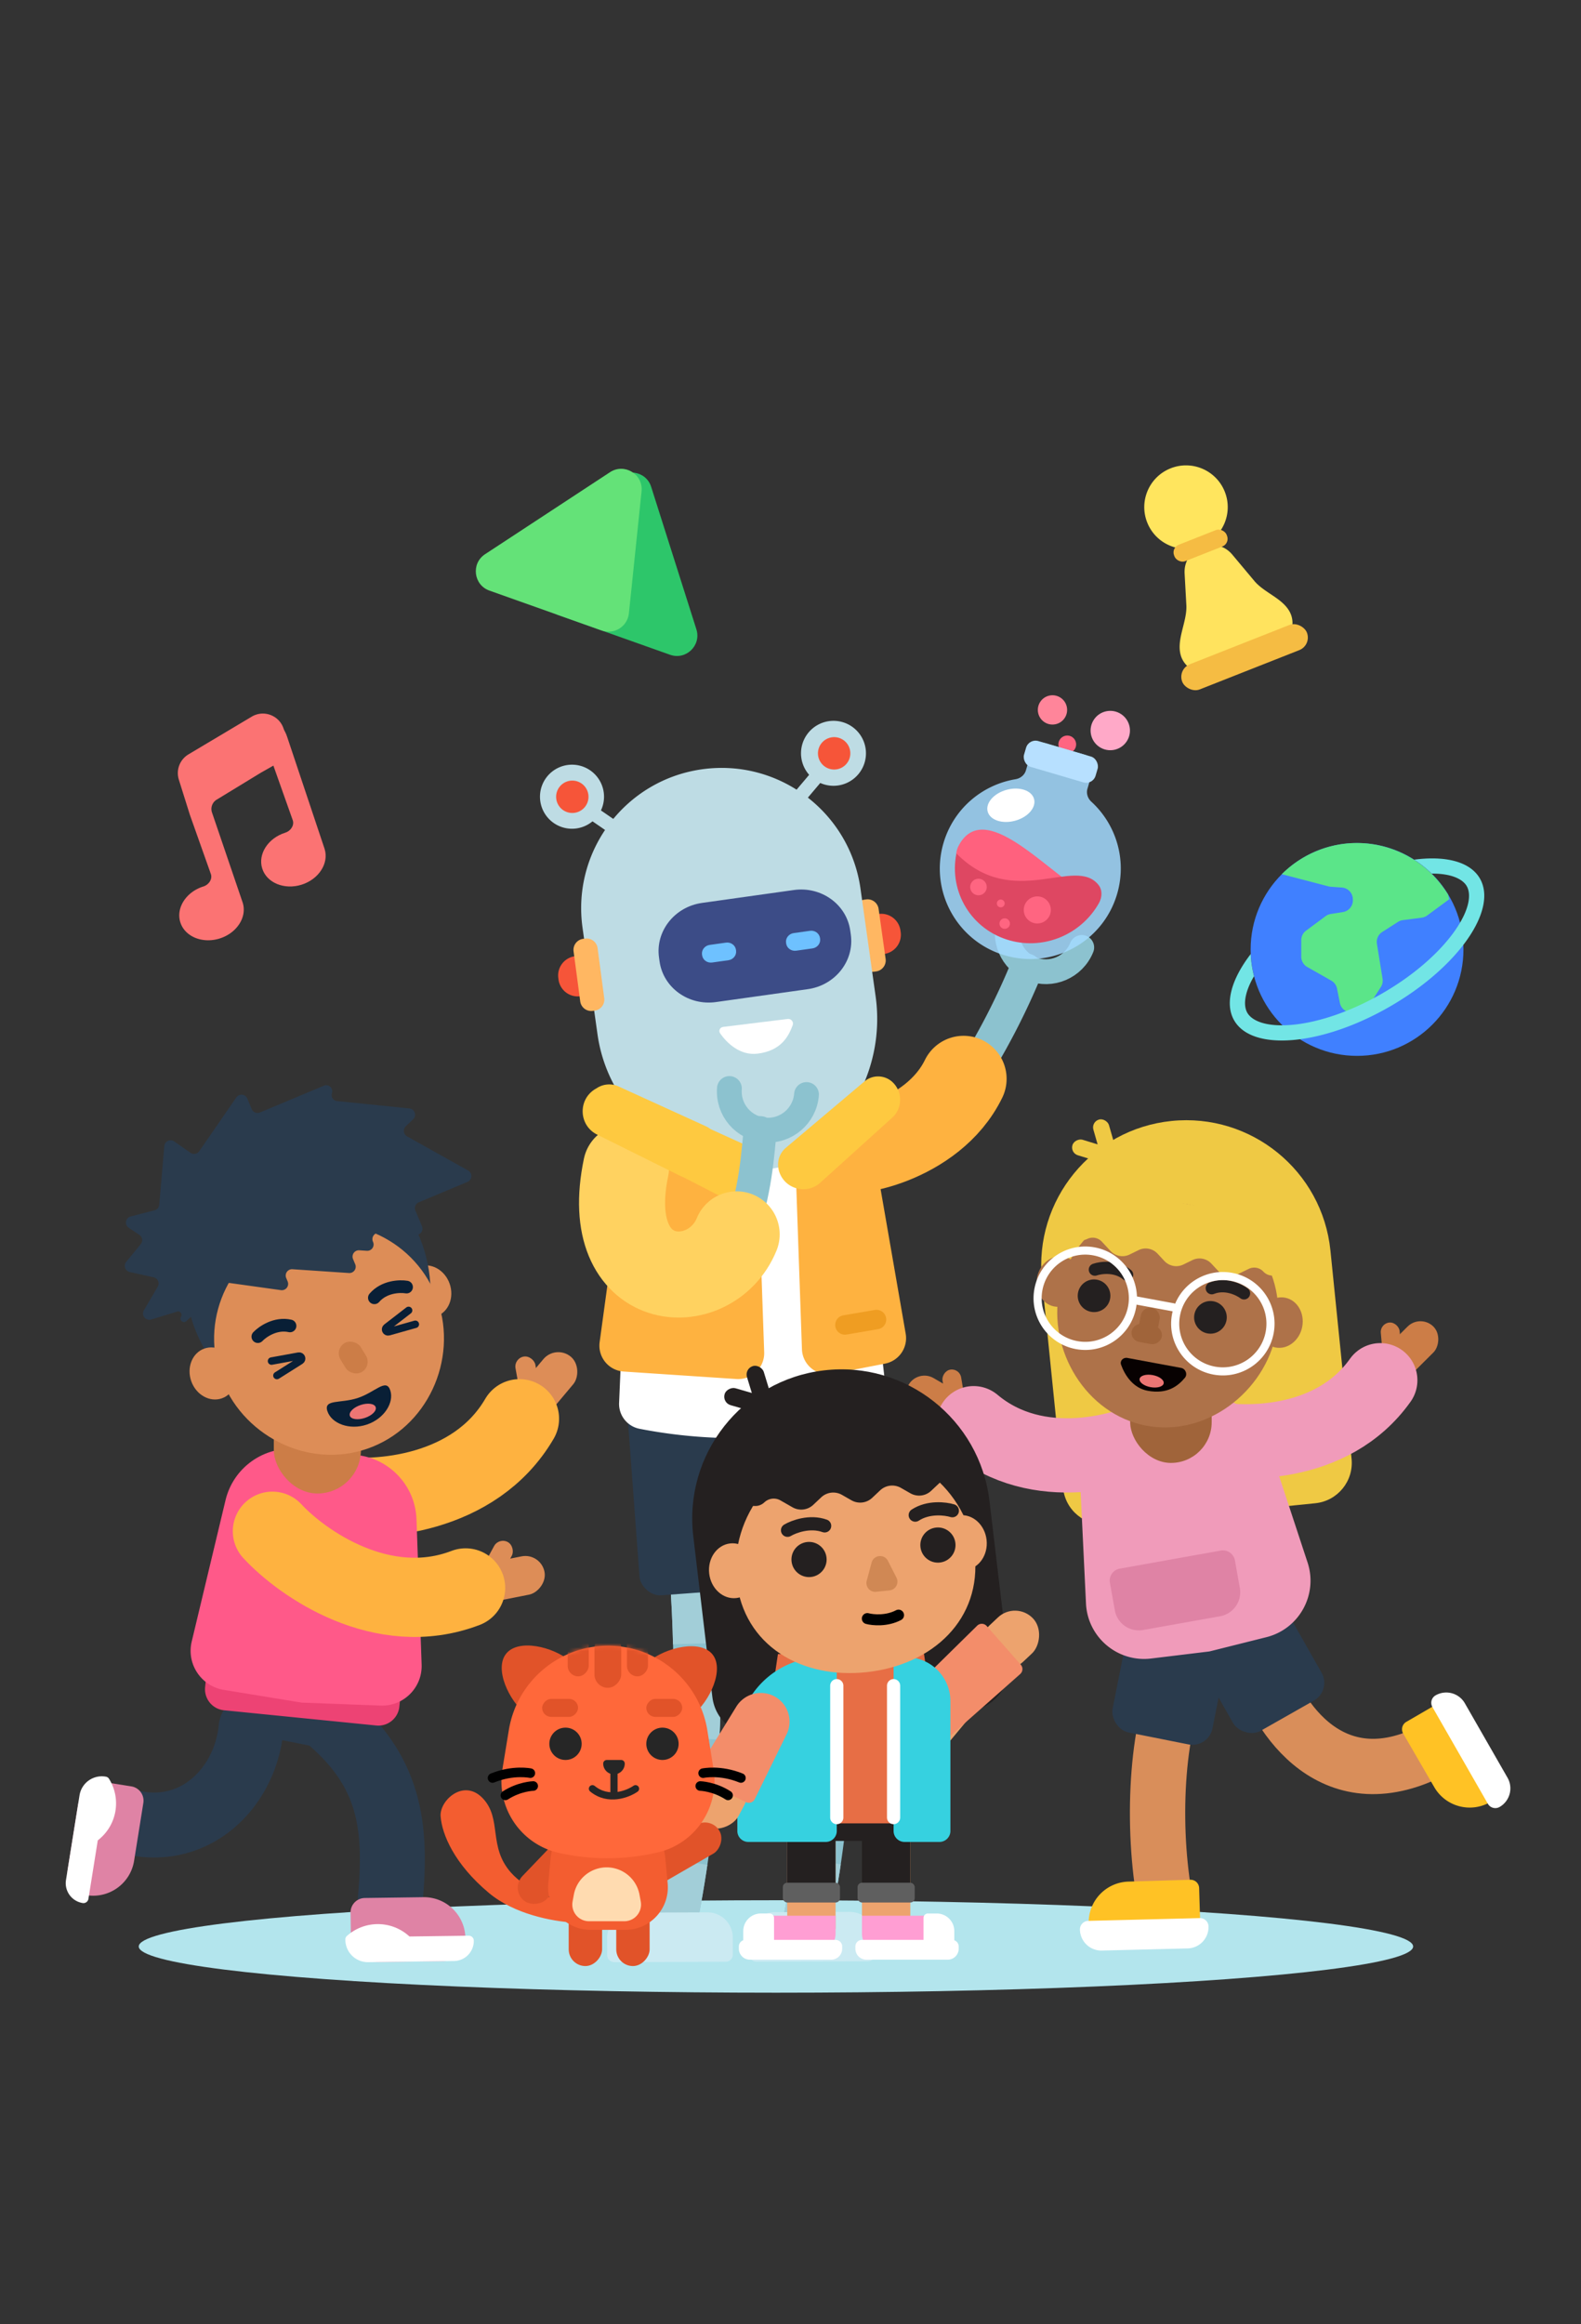<svg xmlns="http://www.w3.org/2000/svg" width="396" height="582" fill="none" viewBox="0 0 396 582"><rect x="0" y="0" width="396" height="582" fill="#333333" stroke="none"/><path fill="#EFC944" d="M260.983 320.502c-2.026-19.953 12.507-37.771 32.461-39.797 19.953-2.026 37.771 12.508 39.797 32.461l5.293 52.135c.567 5.581-3.498 10.565-9.08 11.132l-52.046 5.284c-5.582.567-10.566-3.499-11.132-9.08z"/><rect width="4.063" height="11.174" x="268.025" y="288.699" fill="#EFC944" rx="2.032" transform="rotate(-72.926 268.025 288.699)"/><rect width="4.063" height="11.174" x="273.303" y="280.92" fill="#EFC944" rx="2.032" transform="rotate(-16.012 273.303 280.92)"/><path stroke="#D98E5A" stroke-linecap="round" stroke-width="13.853" d="M315.986 416.963c3.788 12.894 17.9 35.09 44.044 20.717"/><path fill="#FFC225" d="M352.245 431.178a2.148 2.148 0 0 0-.78 2.936l7.788 13.423c2.841 4.897 9.115 6.563 14.012 3.722a5.639 5.639 0 0 0 2.047-7.707l-8.408-14.49a5.527 5.527 0 0 0-7.554-2.007z"/><path fill="#fff" d="M375.608 452.492a2.148 2.148 0 0 1-2.932-.795l-13.892-24.225a2.147 2.147 0 0 1 .794-2.932 5.37 5.37 0 0 1 7.331 1.987l10.686 18.635a5.37 5.37 0 0 1-1.987 7.33"/><path stroke="#D98E5A" stroke-linecap="round" stroke-width="13.853" d="M296.474 418.937c-6.613 11.7-8.139 36.424-4.885 55.62"/><ellipse cx="194.354" cy="487.423" fill="#B3E5ED" rx="159.6" ry="11.577"/><path fill="#FFC225" d="M300.355 472.8a2.147 2.147 0 0 0-2.211-2.083l-15.512.464c-5.659.17-10.109 4.895-9.94 10.554a5.639 5.639 0 0 0 5.805 5.467l16.745-.502a5.526 5.526 0 0 0 5.359-5.689z"/><path stroke="#8CC2CF" stroke-linecap="round" stroke-miterlimit="10" stroke-width="11.889" d="M167.548 347.859c4.679 25.329 12.991 77.73.515 136.299"/><path stroke="#A2CED8" stroke-dasharray="16.64 7.13" stroke-miterlimit="10" stroke-width="11.889" d="M167.538 347.859c4.679 25.329 12.992 77.73.515 136.299"/><path fill="#CBEAF2" d="m181.771 491.251-27.888.106a1.79 1.79 0 0 1-1.796-1.784l-.017-4.296a6.3 6.3 0 0 1 6.275-6.323l18.87-.071a6.299 6.299 0 0 1 6.323 6.275l.017 4.297a1.79 1.79 0 0 1-1.784 1.796"/><path stroke="#8CC2CF" stroke-linecap="round" stroke-miterlimit="10" stroke-width="11.889" d="M200.949 347.73c4.678 25.329 12.991 77.731.514 136.299"/><path stroke="#A2CED8" stroke-dasharray="16.64 7.13" stroke-miterlimit="10" stroke-width="11.889" d="M200.949 347.73c4.678 25.329 12.991 77.731.514 136.299"/><path fill="#CBEAF2" d="m217.405 491.13-27.952.106a1.757 1.757 0 0 1-1.764-1.752l-.017-4.328a6.299 6.299 0 0 1 6.275-6.323l18.87-.071a6.299 6.299 0 0 1 6.323 6.275l.016 4.329c.004.971-.78 1.76-1.751 1.764"/><rect width="26.975" height="43.744" x="190.762" y="353.758" fill="#2A3B4D" rx="5.103" transform="rotate(-4.247 190.762 353.758)"/><rect width="25.5" height="41.317" x="285.758" y="392.324" fill="#2A3B4D" rx="5.103" transform="rotate(11.264 285.758 392.324)"/><rect width="25.5" height="36.189" x="293.508" y="404.439" fill="#2A3B4D" rx="5.103" transform="rotate(-29.582 293.508 404.439)"/><rect width="26.975" height="50.035" x="156.85" y="349.967" fill="#2A3B4D" rx="5.103" transform="rotate(-4.247 156.85 349.967)"/><ellipse cx="107.14" cy="323.385" fill="#DD8D57" rx="5.812" ry="6.605" transform="rotate(-19.442 107.14 323.385)"/><path stroke="#2A3B4D" stroke-linecap="round" stroke-width="16.268" d="M81.651 429.983c16.086 13.34 17.818 26.953 16.086 45.992M62.913 432.6c-1.537 16.226-15.975 29.41-33.826 22.568"/><path fill="#DF83A5" d="M32.898 447.336a3.622 3.622 0 0 1 3.005 4.149l-2.316 14.487c-.905 5.659-6.226 9.513-11.884 8.609a5.708 5.708 0 0 1-4.735-6.537l2.551-15.957a6.804 6.804 0 0 1 7.792-5.644l5.587.893m54.909 31.618a3.622 3.622 0 0 1 3.572-3.671l14.671-.198c5.73-.077 10.438 4.505 10.515 10.236a5.707 5.707 0 0 1-5.629 5.783l-16.158.218a6.803 6.803 0 0 1-6.895-6.711l-.076-5.657"/><path fill="#fff" d="M20.706 476.549a1.259 1.259 0 0 0 1.441-1.044l2.34-14.639.407-.34a11.645 11.645 0 0 0 2.413-15.091 1.164 1.164 0 0 0-.805-.534l-.111-.018a5.65 5.65 0 0 0-6.471 4.687l-3.391 21.213a5.035 5.035 0 0 0 4.177 5.766m97.968 9.416a1.259 1.259 0 0 0-1.276-1.241l-14.823.2-.405-.343a11.644 11.644 0 0 0-15.28.206 1.165 1.165 0 0 0-.39.884l.002.113a5.65 5.65 0 0 0 5.726 5.573l21.479-.289a5.036 5.036 0 0 0 4.967-5.103"/><path stroke="#8CC2CF" stroke-linecap="round" stroke-miterlimit="10" stroke-width="8.281" d="M221.475 288.757c5.488-5.599 10.556-3.256 16.344-11.352a173.258 173.258 0 0 0 19.141-34.525"/><path stroke="#8CC2CF" stroke-linecap="round" stroke-miterlimit="10" stroke-width="6.211" d="M252.975 230.046c-1.987 4.963.425 10.598 5.388 12.585m0 .006c4.963 1.987 10.598-.426 12.586-5.388"/><path stroke="#FEB240" stroke-linecap="round" stroke-width="21.556" d="M210.163 287.402c1.479 2.314 23.448-1.348 31.189-17.246"/><path fill="#2A3B4D" d="M160.23 359.674c-.463-6.267 4.241-11.724 10.509-12.188l31.834-2.355c6.267-.464 11.724 4.241 12.188 10.508l.311 4.206c.464 6.267-4.241 11.724-10.508 12.188l-31.835 2.355c-6.267.464-11.724-4.241-12.187-10.508z"/><path fill="#fff" d="M157.887 285.199a11.311 11.311 0 0 1 10.907-10.822l34.146-1.189a11.31 11.31 0 0 1 11.634 10.036l7.412 65.739a6.343 6.343 0 0 1-4.658 6.836 126.833 126.833 0 0 1-57.137 1.99 6.342 6.342 0 0 1-5.123-6.495z"/><path fill="#FEB240" d="m217.728 281.427-18.389 12.575 1.528 43.857c.139 3.996 3.817 6.921 7.742 6.156l13.08-2.547a6.502 6.502 0 0 0 5.163-7.495zm-60.353 2.103 32.492 10.803 1.542 44.279a6.503 6.503 0 0 1-6.928 6.715l-28.274-1.874a6.504 6.504 0 0 1-6.013-7.369z"/><path stroke="#EF9D22" stroke-linecap="round" stroke-width="4.877" d="m211.635 331.785 7.904-1.354"/><path fill="#F65539" d="m219.968 239.098 1.499-.211a4.854 4.854 0 0 0 4.131-5.483l-.055-.399a4.857 4.857 0 0 0-5.484-4.132l-1.498.211z"/><path fill="#FFB762" d="m218.958 243.325.498-.07a2.782 2.782 0 0 0 2.368-3.143l-1.759-12.514a2.781 2.781 0 0 0-3.143-2.367l-.498.07a2.782 2.782 0 0 0-2.368 3.143l1.76 12.514a2.782 2.782 0 0 0 3.142 2.367"/><path fill="#BEDCE4" d="M145.912 232.344c-2.709-19.277 10.763-37.085 30.049-39.722 19.186-2.623 36.88 10.762 39.575 29.938l3.783 26.924a40.755 40.755 0 0 1-21.369 41.733 12.88 12.88 0 0 1-7.815 1.355l-8.086-1.148c-16.82-2.39-30.03-15.619-32.394-32.443z"/><path stroke="#BEDCE4" stroke-miterlimit="10" stroke-width="3.444" d="m148.173 203.424 7.904 5.43m49.739-15.881-5.604 6.625"/><path fill="#BEDCE4" d="M144.36 207.455a8.02 8.02 0 1 1-2.174-15.892 8.02 8.02 0 0 1 2.174 15.892"/><path fill="#F65539" d="M143.899 203.544a4.053 4.053 0 1 1-1.098-8.032 4.053 4.053 0 0 1 1.098 8.032"/><path fill="#BEDCE4" d="M209.958 196.686a8.134 8.134 0 1 1-2.204-16.117 8.134 8.134 0 0 1 2.204 16.117"/><path fill="#F65539" d="M209.481 192.661a4.053 4.053 0 1 1-1.098-8.032 4.053 4.053 0 0 1 1.098 8.032"/><path fill="#BEDCE4" d="M215.998 239.196c2.987 17.669-9.676 30.887-27.508 33.902-17.833 3.014-34.083-5.315-37.07-22.984-2.987-17.669 9.048-34.437 26.881-37.452 17.832-3.014 34.71 8.865 37.697 26.534"/><path fill="#3C4C87" d="m202.328 247.701-22.989 3.228c-6.881.966-13.209-3.587-14.136-10.17l-.138-.988c-.927-6.584 3.899-12.703 10.779-13.669l22.988-3.228c6.88-.966 13.209 3.587 14.135 10.17l.14.988c.927 6.583-3.899 12.703-10.779 13.669"/><path fill="#6EC1FF" d="m182.452 240.454-4.081.573c-1.221.172-2.344-.636-2.508-1.805l-.025-.175c-.164-1.168.692-2.255 1.913-2.426l4.08-.573c1.222-.172 2.345.637 2.509 1.805l.025.175c.165 1.169-.692 2.255-1.913 2.426m21.049-2.96-4.081.573c-1.221.171-2.344-.637-2.509-1.806l-.024-.175c-.165-1.168.692-2.255 1.913-2.426l4.08-.573c1.221-.171 2.345.637 2.509 1.805l.025.175c.164 1.169-.692 2.255-1.913 2.427"/><path fill="#FEC940" d="M158.803 276.753a5.653 5.653 0 0 1 5.274-.317l24.229 10.994a5.655 5.655 0 0 1 3.047 6.882l-.65 2.021c-1.23 3.823-5.598 5.628-9.168 3.789l-22.801-11.747c-4.515-2.326-4.739-8.699-.399-11.337zm64.826-5.701a5.279 5.279 0 0 0-7.092-.256l-19.693 16.619a5.51 5.51 0 0 0-1.849 5.294c.966 4.819 6.813 6.752 10.46 3.457l18.004-16.266a6.07 6.07 0 0 0 .17-8.848"/><rect width="9.77" height="18.498" x="139.242" y="336.604" fill="#DD8D57" rx="4.885" transform="rotate(40.017 139.242 336.604)"/><rect width="5.051" height="16.384" x="128.676" y="340.158" fill="#DD8D57" rx="2.525" transform="rotate(-10.202 128.676 340.158)"/><path stroke="#FEB240" stroke-linecap="round" stroke-width="19.836" d="M83.49 374.495c10.86 1.616 35.387.034 46.626-19.22"/><path fill="#2A3B4D" d="m57.953 420.1 35.51 7.04-2.507 12.647-35.51-7.04z"/><path fill="#ED4374" d="m51.838 417.875 48.656 4.869-.462 4.615a5.283 5.283 0 0 1-5.783 4.731l-38.142-3.817a5.283 5.283 0 0 1-4.73-5.783l.46-4.615"/><path fill="#FF5989" d="M56.492 375.655c1.953-8.159 9.633-13.62 17.98-12.785l14.757 1.477c8.348.836 14.794 7.71 15.091 16.094l1.288 36.399c.204 5.758-4.525 10.477-10.283 10.262l-19.753-.74-19.51-3.19c-5.686-.929-9.386-6.492-8.045-12.096l8.475-35.421"/><rect width="21.82" height="33.721" x="68.582" y="340.273" fill="#CC7D47" rx="10.91"/><ellipse cx="77.137" cy="321.749" fill="#2A3B4D" rx="30.381" ry="33.023" transform="rotate(-19.455 77.137 321.749)"/><path fill="#DD8D57" d="M109.624 325.684c5.135 14.898-2.627 31.927-17.663 37.109-15.035 5.182-31.651-3.446-36.785-18.344-5.135-14.897 2.892-31.175 17.927-36.357 15.036-5.182 31.387 2.694 36.521 17.592"/><ellipse cx="53.384" cy="343.93" fill="#DD8D57" rx="5.812" ry="6.605" transform="rotate(-19.442 53.384 343.93)"/><path stroke="#091F36" stroke-linecap="round" stroke-width="3.183" d="M64.587 334.71c1.168-1.233 4.413-3.496 8.052-2.684m29.187-9.723c-1.674-.286-5.628-.149-8.052 2.683"/><rect width="5.951" height="8.43" x="83.736" y="337.895" fill="#CC7D47" rx="2.975" transform="rotate(-31.355 83.736 337.895)"/><path fill="#091F36" d="M97.747 348.145c1.03 3.093-1.533 7.146-5.88 8.594-4.346 1.448-8.828-.256-9.859-3.349-1.03-3.093 3.29-1.875 7.636-3.324 4.346-1.448 7.073-5.014 8.103-1.921"/><ellipse cx="90.861" cy="353.448" fill="#EC7674" rx="3.413" ry="1.706" transform="rotate(-18.43 90.861 353.448)"/><path fill="#2A3B4D" d="m70.368 323.07-12.758-1.777a1.588 1.588 0 0 0-1.309.419l-9.619 9.112c-.74.7-1.874-.223-1.338-1.09.423-.682-.226-1.524-.994-1.289l-6.474 1.981c-1.381.422-2.562-1.072-1.83-2.318l3.46-5.898a1.585 1.585 0 0 0-1.024-2.35l-5.986-1.326a1.586 1.586 0 0 1-.882-2.554l3.637-4.43a1.585 1.585 0 0 0-.349-2.326l-2.645-1.757c-1.144-.76-.847-2.515.483-2.856l5.964-1.531a1.586 1.586 0 0 0 1.185-1.399l1.265-14.687a1.585 1.585 0 0 1 2.487-1.163l4.06 2.835c.72.503 1.713.324 2.212-.4l9.274-13.45c.712-1.032 2.283-.869 2.767.288l1.097 2.62a1.585 1.585 0 0 0 2.075.85l15.998-6.699c1.196-.501 2.427.636 2.022 1.868a1.514 1.514 0 0 0 1.283 1.978l18.11 1.851c1.348.138 1.913 1.794.93 2.727l-1.822 1.729a1.585 1.585 0 0 0 .317 2.533l15.291 8.556c1.153.645 1.056 2.335-.162 2.845l-12.192 5.106a1.585 1.585 0 0 0-.85 2.074l1.641 3.918a1.585 1.585 0 0 1-1.555 2.194l-9.18-.541a1.585 1.585 0 0 0-1.555 2.195l.05.118a1.584 1.584 0 0 1-1.569 2.193l-1.888-.126a1.585 1.585 0 0 0-1.568 2.193l.546 1.303a1.585 1.585 0 0 1-1.569 2.194l-14.148-.95a1.585 1.585 0 0 0-1.568 2.194l.36.861a1.585 1.585 0 0 1-1.68 2.182"/><rect width="9.161" height="17.345" fill="#CC7D47" rx="4.58" transform="scale(-1 1)rotate(59.722 -413.489 -28.827)"/><rect width="9.161" height="17.345" x="355.811" y="328.959" fill="#CC7D47" rx="4.58" transform="rotate(45.147 355.811 328.959)"/><rect width="4.736" height="15.362" fill="#CC7D47" rx="2.368" transform="scale(-1 1)rotate(9.503 -2180.973 -1274.524)"/><rect width="4.736" height="15.362" x="345.646" y="331.393" fill="#CC7D47" rx="2.368" transform="rotate(-5.072 345.646 331.393)"/><path stroke="#F09BBA" stroke-linecap="round" stroke-width="18.599" d="M291.1 358.616c-9.075 4.86-31.225 11.218-47.233-2.225m56.704 3.281c10.005 2.419 33.043 2.998 45.153-14.04"/><path fill="#F09BBA" d="M270.467 369.343a15.725 15.725 0 0 1 12.844-16.216l16.319-3.021a15.725 15.725 0 0 1 17.798 10.543l10.084 30.615c2.65 8.045-2.09 16.648-10.307 18.706l-14.269 3.573-14.604 1.772c-8.409 1.021-15.915-5.315-16.321-13.776z"/><path fill="#DF83A5" d="M278.006 396.35a3.053 3.053 0 0 1 2.469-3.543l25.298-4.52a3.055 3.055 0 0 1 3.544 2.47l1.23 6.885a6.11 6.11 0 0 1-4.939 7.088l-19.284 3.445a6.109 6.109 0 0 1-7.088-4.939z"/><rect width="20.413" height="35.965" x="283.084" y="330.371" fill="#A0643A" rx="10.206"/><ellipse cx="294.751" cy="314.723" fill="#EFC944" rx="29.204" ry="31.744" transform="rotate(10.497 294.751 314.723)"/><path fill="#AE7249" d="M319.674 333.785c-2.873 14.872-17.655 26.108-32.665 23.208-15.01-2.9-24.564-18.839-21.691-33.711 2.874-14.872 17.371-24.577 32.381-21.677 15.01 2.9 24.849 17.308 21.975 32.18"/><ellipse cx="320.685" cy="331.194" fill="#AE7249" rx="5.587" ry="6.349" transform="rotate(10.936 320.685 331.194)"/><ellipse cx="265.254" cy="320.924" fill="#AE7249" rx="5.587" ry="6.349" transform="rotate(10.936 265.254 320.924)"/><circle cx="274.032" cy="324.479" r="4.09" fill="#242020" transform="rotate(10.497 274.032 324.479)"/><circle cx="303.186" cy="329.884" r="4.09" fill="#242020" transform="rotate(10.497 303.186 329.884)"/><path stroke="#242020" stroke-linecap="round" stroke-width="3.067" d="M274.236 317.936c1.547-.536 5.328-1.029 8.078 1.283m29.283 4.656c-1.304-.989-4.746-2.629-8.078-1.284"/><path fill="#070101" d="m295.827 342.539-13.447-2.491c-1.041-.193-1.939.702-1.582 1.699.939 2.625 3.002 5.843 6.675 6.524 4.966.92 7.608-1.226 9.306-3.243.745-.886.187-2.278-.952-2.489"/><ellipse cx="288.457" cy="345.852" fill="#EC7674" rx="3.067" ry="1.534" transform="rotate(10.497 288.457 345.852)"/><g clip-path="url(#a)"><path fill="#EFC944" d="m270.436 293 53.935 9.994-2.569 13.866c-.469 2.527-3.616 3.444-5.368 1.563a3.13 3.13 0 0 0-3.664-.679l-2.88 1.406a4.063 4.063 0 0 1-4.756-.881l-1.713-1.839a4.063 4.063 0 0 0-4.756-.881l-2.259 1.103a4.063 4.063 0 0 1-4.756-.881l-1.713-1.839a4.063 4.063 0 0 0-4.756-.881l-2.258 1.103a4.064 4.064 0 0 1-4.757-.882l-2.184-2.344a3.13 3.13 0 0 0-3.664-.679c-2.31 1.128-4.92-.855-4.452-3.383z"/></g><circle cx="271.828" cy="325.094" r="11.936" stroke="#fff" stroke-width="2.032" transform="rotate(10.497 271.828 325.094)"/><circle cx="306.289" cy="331.479" r="11.936" stroke="#fff" stroke-width="2.032" transform="rotate(10.497 306.289 331.479)"/><rect width="4.813" height="7.487" x="286.172" y="327.055" fill="#A0643A" rx="2.406" transform="rotate(10.497 286.172 327.055)"/><rect width="4.604" height="7.674" x="283.033" y="335.611" fill="#A0643A" rx="2.302" transform="rotate(-79.503 283.033 335.611)"/><path stroke="#fff" stroke-linecap="round" stroke-width="2.032" d="m283.887 325.52 9.988 1.85"/><path fill="#F65539" d="m146.848 249.276-1.5.199a4.855 4.855 0 0 1-5.453-4.173l-.053-.399a4.856 4.856 0 0 1 4.173-5.452l1.5-.199z"/><path fill="#FFB762" d="m148.955 253.079-.499.065a2.78 2.78 0 0 1-3.124-2.391l-1.665-12.527a2.78 2.78 0 0 1 2.391-3.124l.5-.066a2.782 2.782 0 0 1 3.124 2.391l1.665 12.528a2.784 2.784 0 0 1-2.392 3.124"/><rect width="9.77" height="18.498" x="135.426" y="388.783" fill="#DD8D57" rx="4.885" transform="rotate(78.767 135.426 388.783)"/><rect width="5.051" height="16.384" x="124.961" y="384.943" fill="#DD8D57" rx="2.525" transform="rotate(28.548 124.961 384.943)"/><path stroke="#FEB240" stroke-linecap="round" stroke-width="19.836" d="M68.229 383.441c7.457 8.057 27.576 22.176 48.392 14.195"/><path stroke="#091F36" stroke-linecap="round" stroke-width="1.87" d="m68.01 340.831 6.807-1.239c.675-.123 1.024.775.445 1.14l-5.9 3.722m34.667-12.832-6.66 1.876c-.66.186-1.093-.674-.55-1.093l5.522-4.262"/><circle cx="267.324" cy="186.411" r="2.224" fill="#FF6581" transform="rotate(34.423 267.324 186.411)"/><path fill="#A3DAFF" fill-rule="evenodd" d="M273.797 192.683a2.953 2.953 0 0 0-2-3.665l-9.77-2.869a2.952 2.952 0 0 0-3.665 2.001l-1.402 4.775c-.347 1.179-1.392 2.002-2.605 2.204-8.303 1.383-15.504 7.357-18.035 15.975-3.527 12.007 3.348 24.601 15.356 28.128 12.007 3.527 24.601-3.348 28.128-15.356 2.519-8.576-.268-17.451-6.442-23.108-.901-.826-1.329-2.078-.984-3.251z" clip-rule="evenodd" opacity="0.85"/><rect width="18.682" height="6.746" x="257.699" y="184.877" fill="#B7E0FF" rx="2.46" transform="rotate(16.369 257.699 184.877)"/><path fill="#FF617E" d="M270.782 223.033c2.521 1.573 4.049 5.011 1.253 5.632-3.814.846-9.482.297-15.693-1.656-9.168-2.884-16.065-8.162-16.78-12.507-.189-1.145.253-2.261.827-3.225 6.354-10.672 20.746 5.741 30.393 11.756"/><path fill="#DE4762" d="M275.269 226.126c.802-1.434.89-3.235-.108-4.507-5.851-7.458-21.4 6.523-35.605-7.906-1.946 9.62 3.78 19.151 13.42 21.799 8.799 2.417 17.987-1.69 22.293-9.386"/><ellipse cx="253.195" cy="201.651" fill="#fff" rx="6.02" ry="4.014" transform="rotate(-15.162 253.195 201.651)"/><circle cx="251.652" cy="231.276" r="1.314" fill="#FF6581" transform="rotate(34.423 251.652 231.276)"/><circle cx="250.666" cy="226.234" r="0.979" fill="#FF6581" transform="rotate(34.423 250.666 226.234)"/><circle cx="259.818" cy="227.86" r="3.393" fill="#FF6581" transform="rotate(34.423 259.818 227.86)"/><circle cx="245.084" cy="222.12" r="2.076" fill="#FF6581" transform="rotate(34.423 245.084 222.12)"/><circle cx="263.62" cy="177.77" r="3.669" fill="#FF859A" transform="rotate(34.423 263.62 177.77)"/><circle cx="278.096" cy="182.938" r="4.93" fill="#FFA9C8" transform="rotate(34.423 278.096 182.938)"/><path fill="#fff" d="m197.313 255.161-16.183 1.992c-.777.096-1.216.928-.775 1.575 1.718 2.519 5.065 5.656 9.388 5.124 5.955-.733 7.793-4.384 8.811-7.142.296-.803-.391-1.653-1.241-1.549"/><path stroke="#8CC2CF" stroke-linecap="round" stroke-miterlimit="10" stroke-width="8.281" d="M164.1 311.287c6.561 2.188 16.577 13.1 19.684 3.646 4.808-14.629 5.59-20.54 6.552-31.3"/><path stroke="#8CC2CF" stroke-linecap="round" stroke-miterlimit="10" stroke-width="6.211" d="M182.7 272.577c-.415 5.329 3.57 9.987 8.899 10.403m.005.002c5.329.416 9.987-3.569 10.403-8.899"/><path stroke="#FFD260" stroke-linecap="round" stroke-width="21.556" d="M156.808 292.339c-6.561 31.347 21.143 32.803 27.705 16.764"/><path fill="#FEC940" d="M149.669 272.368a5.654 5.654 0 0 1 5.269-.304l21.809 9.94a5.654 5.654 0 0 1 3.072 6.767l-.49 1.639c-1.156 3.862-5.512 5.753-9.122 3.959l-20.653-10.258c-4.595-2.282-4.861-8.738-.469-11.39z"/><path fill="#fff" d="M270.493 483.212a2.148 2.148 0 0 1 2.094-2.201l27.917-.694a2.148 2.148 0 0 1 2.201 2.094 5.37 5.37 0 0 1-5.235 5.502l-21.475.534a5.37 5.37 0 0 1-5.502-5.235"/><path fill="#FB7373" fill-rule="evenodd" d="M44.794 195.231a5.46 5.46 0 0 1 2.519-6.386l15.836-9.444c3.025-1.713 6.859-.201 7.9 3.116l.838 2.672a5.066 5.066 0 0 1-2.337 5.925l-4.234 2.398-10.977 6.693a2.73 2.73 0 0 0-1.26 3.193l7.714 22.648c1.13 3.597-1.454 7.61-5.77 8.965-4.315 1.354-8.729-.463-9.858-4.059-1.129-3.597 1.455-7.61 5.77-8.965 1.319-.414 2.307-1.768 1.893-3.087l-5.268-14.857-1.227-3.907-1.54-4.905" clip-rule="evenodd"/><path fill="#FB7373" fill-rule="evenodd" d="M62.31 187.035c-2.841-8.914 7.325-9.663 9.61-2.526l9.385 28.068c1.129 3.597-1.455 7.61-5.77 8.965-4.316 1.354-8.73-.463-9.858-4.059-1.13-3.597 1.454-7.61 5.77-8.965 1.318-.413 2.306-1.768 1.892-3.087l-5.268-14.857-1.226-3.907-4.534.368" clip-rule="evenodd"/><path fill="#2DC66A" d="M174.427 157.59 163.1 121.905c-1.306-4.115-6.805-4.867-9.168-1.254l-16.801 25.692c-1.816 2.776-.554 6.519 2.571 7.629l28.129 9.993c3.989 1.417 7.877-2.341 6.596-6.375"/><path fill="#64E278" d="m121.49 138.785 31.301-20.54c3.609-2.369 8.35.517 7.904 4.811l-3.172 30.533c-.343 3.3-3.684 5.408-6.809 4.297l-28.129-9.992c-3.988-1.417-4.634-6.786-1.095-9.109"/><path fill="#4080FF" d="M339.904 264.406c14.72 0 26.653-11.931 26.653-26.649 0-14.718-11.933-26.65-26.653-26.65-14.719 0-26.652 11.932-26.652 26.65 0 14.718 11.933 26.649 26.652 26.649"/><path fill="#5BE589" fill-rule="evenodd" d="M357.475 229.247a2.962 2.962 0 0 1-1.374.553l-4.727.614a2.957 2.957 0 0 0-1.214.442l-3.949 2.527a2.961 2.961 0 0 0-1.328 2.967l1.415 8.748a2.964 2.964 0 0 1-.438 2.083l-3.134 4.838a2.959 2.959 0 0 1-1.932 1.299l-1.486.282a2.958 2.958 0 0 1-1.869-.256l-.244-.121a2.963 2.963 0 0 1-1.587-2.072l-.72-3.597a2.961 2.961 0 0 0-1.443-1.995l-6.011-3.41a2.962 2.962 0 0 1-1.5-2.576v-4.145c0-.938.444-1.82 1.197-2.378l4.891-3.63c.384-.284.83-.472 1.301-.546l3.043-.482a2.962 2.962 0 0 0 2.495-3.037l-.01-.262a2.96 2.96 0 0 0-2.748-2.841l-2.801-.2a2.966 2.966 0 0 1-.537-.089l-11.702-3.054a26.85 26.85 0 0 1 10.15-6.35 26.431 26.431 0 0 1 11.84-1.264 26.569 26.569 0 0 1 11.218 4.067 27.25 27.25 0 0 1 8.408 8.606l.322 1.209z" clip-rule="evenodd"/><path fill="#72E5E5" fill-rule="evenodd" d="M313.276 238.901c-4.815 6.27-6.598 12.381-4.148 16.624 4.555 7.891 22.027 6.333 39.023-3.479 16.996-9.813 27.081-24.165 22.525-32.056-2.449-4.241-8.628-5.753-16.46-4.72a26.745 26.745 0 0 1 4.384 3.492c5.139-.036 7.825 1.48 8.779 3.132 1.094 1.894.893 5.676-2.999 11.214-3.691 5.254-10.003 10.947-18.133 15.64-8.129 4.694-16.216 7.314-22.611 7.884-6.742.601-10.117-1.116-11.211-3.01-.954-1.652-.924-4.737 1.677-9.169-.062-.229-.09-.353-.09-.353a26.713 26.713 0 0 1-.736-5.199" clip-rule="evenodd"/><path fill="#FFE35E" fill-rule="evenodd" d="M314.177 145.473c2.466 2.945 6.931 4.28 8.806 7.632a5.89 5.89 0 0 1-2.975 8.36l-16.434 6.484a5.89 5.89 0 0 1-7.845-3.932c-1.09-3.989 1.646-8.362 1.42-12.491l-.433-7.912c-.355-6.502 7.775-9.71 11.955-4.717z" clip-rule="evenodd"/><circle cx="297.064" cy="126.99" r="10.453" fill="#FFE55E" transform="rotate(-21.534 297.064 126.99)"/><rect width="14.134" height="4.417" x="293.326" y="137.17" fill="#F5BC43" rx="2.061" transform="rotate(-21.534 293.326 137.17)"/><rect width="33.567" height="6.772" x="294.879" y="167.58" fill="#F5BC43" rx="3.386" transform="rotate(-21.534 294.879 167.58)"/><path fill="#242020" d="M173.646 384.669c-2.432-20.488 12.205-39.069 32.693-41.501 20.488-2.432 39.069 12.205 41.501 32.693l4.784 40.293c.717 6.039-3.598 11.517-9.637 12.234l-52.323 6.212c-6.039.717-11.517-3.598-12.234-9.638z"/><rect width="4.405" height="12.114" x="180.879" y="351.26" fill="#242020" rx="2.202" transform="rotate(-73.9 180.879 351.26)"/><rect width="4.405" height="12.114" x="186.455" y="342.734" fill="#242020" rx="2.202" transform="rotate(-16.986 186.455 342.734)"/><path fill="#EDA36E" d="M215.9 439.521h12.114v43.499H215.9zm-6.607 0h-12.114v43.499h12.114z"/><path fill="#FF9ED3" d="M215.9 479.717h17.07a4.955 4.955 0 0 1 0 9.911h-11.563a5.507 5.507 0 0 1-5.507-5.506zm-6.607 0h-17.069a4.955 4.955 0 1 0 0 9.911h11.563a5.506 5.506 0 0 0 5.506-5.506z"/><path fill="#242020" d="M197.18 454.939h12.113v19.272H197.18zm18.72 0h12.114v19.272H215.9z"/><path fill="#242020" d="M198.832 457.968a3.029 3.029 0 0 1 3.028-3.029h22.025a3.029 3.029 0 1 1 0 6.057H201.86a3.028 3.028 0 0 1-3.028-3.028"/><rect width="12.404" height="15.491" fill="#EDA36E" rx="6.202" transform="rotate(-133.381 216.433 155.973)skewX(-.083)"/><path fill="#EDA36E" d="m232.013 443.102-14.164-12.219 25.28-18.006a4.413 4.413 0 0 1 5.766.562l1.469 1.555a4.397 4.397 0 0 1 .185 5.834z"/><path fill="#A0A0A0" d="M197.18 452.186h31.385v2.753H197.18z"/><path fill="#F38D6A" d="M225.664 445.635a7.03 7.03 0 0 1-9.952-.635 7.068 7.068 0 0 1 .361-9.691l28.681-28.215a1.646 1.646 0 0 1 2.392.086l8.534 9.688a1.656 1.656 0 0 1-.146 2.334z"/><path fill="#E76E45" d="M194.852 414.193h36.591l5.007 33.816a2.203 2.203 0 0 1-2.179 2.525h-42.248a2.202 2.202 0 0 1-2.178-2.525z"/><path fill="#E76E45" d="M192.225 446.682h41.296l-1.244 5.599a5.507 5.507 0 0 1-5.375 4.312h-28.058a5.507 5.507 0 0 1-5.375-4.312z"/><path fill="#fff" d="M185.066 487.427c0-.912.74-1.652 1.652-1.652h22.576c.912 0 1.651.74 1.651 1.652v.551a2.753 2.753 0 0 1-2.753 2.753h-20.373a2.754 2.754 0 0 1-2.753-2.753zm55.063 0c0-.912-.74-1.652-1.652-1.652h-22.575c-.913 0-1.652.74-1.652 1.652v.551a2.753 2.753 0 0 0 2.753 2.753h20.373a2.754 2.754 0 0 0 2.753-2.753z"/><path fill="#36D1E0" d="M184.686 436.345c0-11.79 9.557-21.347 21.347-21.347h3.557v43.499a2.753 2.753 0 0 1-2.753 2.753h-19.398a2.753 2.753 0 0 1-2.753-2.753zm53.367-10.335c0-6.082-4.931-11.012-11.013-11.012h-3.219v43.499a2.754 2.754 0 0 0 2.753 2.753h8.726a2.754 2.754 0 0 0 2.753-2.753z"/><ellipse cx="212.194" cy="377.425" fill="#242020" rx="31.661" ry="34.414" transform="rotate(-6.77 212.194 377.425)"/><path fill="#EDA36E" d="M244.13 389.138c1.811 16.321-10.464 27.753-26.936 29.581-16.472 1.828-30.904-6.641-32.716-22.962-1.811-16.321 10.075-31.034 26.547-32.862 16.472-1.827 31.294 9.922 33.105 26.243"/><ellipse cx="241.095" cy="386.294" fill="#EDA36E" rx="6.057" ry="6.883" transform="rotate(-6.332 241.095 386.294)"/><ellipse cx="183.652" cy="393.337" fill="#EDA36E" rx="6.057" ry="6.883" transform="rotate(-6.332 183.652 393.337)"/><circle cx="202.643" cy="390.521" r="4.405" fill="#242020" transform="rotate(-6.332 202.643 390.521)"/><circle cx="234.926" cy="386.904" r="4.405" fill="#242020" transform="rotate(-6.332 234.926 386.904)"/><path stroke="#000" stroke-linecap="round" stroke-width="2.753" d="M217.246 405.318c1.36.369 4.826.711 7.816-.867"/><path fill="#D08854" d="M218.315 391.291c.524-1.948 3.174-2.225 4.09-.428l2.139 4.2a2.202 2.202 0 0 1-1.733 3.19l-3.363.352a2.203 2.203 0 0 1-2.357-2.763z"/><path stroke="#242020" stroke-linecap="round" stroke-width="3.304" d="M197.257 383.204c1.554-.923 5.588-2.437 9.296-1.103m31.986-3.797c-1.727-.534-6.004-1.062-9.296 1.104"/><g clip-path="url(#b)"><path fill="#242020" d="m183.971 358.945 53.205-4.525 5.478 12.578c.947 2.173-1.423 4.299-3.481 3.122a2.462 2.462 0 0 0-2.912.346l-3.03 2.855a4.405 4.405 0 0 1-5.207.618l-2.366-1.353a4.404 4.404 0 0 0-5.207.619l-1.983 1.868a4.402 4.402 0 0 1-5.207.618l-2.366-1.352a4.405 4.405 0 0 0-5.207.618l-1.983 1.869a4.405 4.405 0 0 1-5.207.618l-3.016-1.724a3.395 3.395 0 0 0-4.012.476c-2.028 1.912-5.368.698-5.697-2.069z"/></g><path fill="#fff" d="M231.32 480.267c0-.608.493-1.101 1.102-1.101h2.202a4.405 4.405 0 0 1 4.405 4.405v2.753h-7.709zm-37.443-.002c0-.608-.493-1.101-1.101-1.101h-2.203a4.405 4.405 0 0 0-4.405 4.405v2.753h7.709z"/><rect width="14.316" height="4.956" x="196.08" y="471.459" fill="#5F5F5F" rx="1.101"/><rect width="12.404" height="15.491" fill="#EDA36E" rx="6.202" transform="matrix(-.883 -.47 -.469 .883 189.344 446.539)"/><path fill="#F38D6A" d="M197.026 434.282a7.175 7.175 0 0 0-3.307-9.619 7.214 7.214 0 0 0-9.295 2.709l-9.801 15.939c-.51.83-.194 1.917.681 2.345l11.535 5.629c.82.4 1.81.06 2.212-.759z"/><rect width="14.316" height="4.956" x="214.801" y="471.459" fill="#5F5F5F" rx="1.101"/><path stroke="#fff" stroke-linecap="round" stroke-width="3.304" d="M209.59 422.115v33.037m14.232-33.037v33.037"/><path fill="#F35D30" d="M127.972 468.912c3.806 4.317 11.055 6.996 15.844 8.223 1.33.341 2.098 1.786 1.552 3.045-.34.787-1.119 1.297-1.975 1.243-5.096-.321-14.596-2.096-20.922-7.39-8.713-7.291-11.772-14.712-12.11-19.211-.299-3.982 5.827-9.597 10.629-4.44 4.801 5.157 1.232 12.01 6.982 18.53"/><rect width="8.365" height="35.451" fill="#E15329" rx="4.182" transform="matrix(-1 0 0 1 162.719 456.877)"/><rect width="8.365" height="35.451" fill="#E15329" rx="4.182" transform="matrix(-1 0 0 1 150.811 456.877)"/><rect width="8.365" height="23.946" fill="#E15329" rx="4.182" transform="scale(-1 1)rotate(-43.766 498.986 418.083)"/><rect width="8.365" height="23.946" x="161.551" y="474.061" fill="#E15329" rx="4.182" transform="rotate(-120 161.551 474.061)"/><path fill="#F35D30" d="M166.651 465.393c-.691-7.421-6.919-13.096-14.372-13.096s-13.681 5.675-14.372 13.096l-.58 6.231c-.581 6.245 4.333 11.638 10.605 11.638h8.694c6.272 0 11.186-5.393 10.605-11.638z"/><path fill="#FFDBB0" d="M143.731 474.46a8.364 8.364 0 0 1 16.45 0l.314 1.709a4.18 4.18 0 0 1-4.111 4.935h-8.856a4.18 4.18 0 0 1-4.111-4.935z"/><path fill="#E15329" d="M162.3 416.189c-4.612 3.762-5.885 9.832-2.845 13.56 3.04 3.727 9.243 3.699 13.854-.062 4.612-3.762 8.174-11.699 5.134-15.426-3.041-3.727-11.531-1.833-16.143 1.928m-19.358-.182c4.612 3.762 5.886 9.833 2.846 13.56-3.041 3.727-9.244 3.699-13.855-.062-4.612-3.762-8.174-11.698-5.133-15.426 3.04-3.727 11.53-1.833 16.142 1.928"/><path fill="#FF683A" d="M177.179 433.339c-1.95-12.224-12.495-21.22-24.874-21.22-12.337 0-22.859 8.937-24.855 21.112l-1.612 9.831c-1.574 9.597 4.598 18.76 14.083 20.909a55.17 55.17 0 0 0 24.18.042l.483-.108c9.479-2.112 15.678-11.237 14.148-20.828z"/><mask id="c" width="54" height="54" x="125" y="412" maskUnits="userSpaceOnUse" style="mask-type:alpha"><path fill="#FF683A" d="M177.183 433.337c-1.951-12.224-12.495-21.22-24.874-21.22-12.337 0-22.859 8.937-24.855 21.112l-1.613 9.831c-1.573 9.597 4.599 18.76 14.084 20.909a55.166 55.166 0 0 0 24.179.042l.483-.108c9.48-2.112 15.679-11.237 14.149-20.828z"/></mask><g fill="#E15329" mask="url(#c)"><rect width="6.704" height="13.408" rx="3.352" transform="matrix(-1 0 0 1 155.602 409.244)"/><rect width="5.267" height="10.535" rx="2.634" transform="matrix(-1 0 0 1 162.303 409.244)"/><rect width="5.267" height="10.535" rx="2.634" transform="matrix(-1 0 0 1 147.461 409.244)"/></g><rect width="8.996" height="4.498" fill="#E15329" rx="2.249" transform="matrix(-1 0 0 1 170.879 425.428)"/><rect width="8.996" height="4.498" fill="#E15329" rx="2.249" transform="matrix(-1 0 0 1 144.789 425.428)"/><path stroke="#000" stroke-linecap="round" stroke-width="2.394" d="M132.836 444.021s-4.261-.907-9.469 1.213m3.218 4.357c3.509-2.263 6.97-2.347 6.97-2.347m42.561-3.223s4.26-.907 9.468 1.213m-3.218 4.357c-3.509-2.263-6.969-2.347-6.969-2.347"/><circle cx="4.048" cy="4.048" r="4.048" fill="#262626" transform="matrix(-1 0 0 1 169.98 432.625)"/><circle cx="4.048" cy="4.048" r="4.048" fill="#262626" transform="matrix(-1 0 0 1 145.691 432.625)"/><path stroke="#262626" stroke-linecap="round" stroke-width="1.799" d="M159.186 447.92c-1.947 1.358-6.832 3.259-10.796 0"/><path fill="#262626" d="M156.484 441.624a.898.898 0 0 0-.899-.899h-3.599a.898.898 0 0 0-.899.899 2.698 2.698 0 1 0 5.397 0"/><path stroke="#262626" stroke-linecap="round" stroke-width="1.799" d="M153.789 443.697v5.268"/><defs><clipPath id="a"><path fill="#fff" d="m270.248 296.486 53.935 9.994-3.7 19.976-53.936-9.994z"/></clipPath><clipPath id="b"><path fill="#fff" d="m183.971 358.945 59.052-7.01 2.597 21.87-59.052 7.011z"/></clipPath></defs></svg>